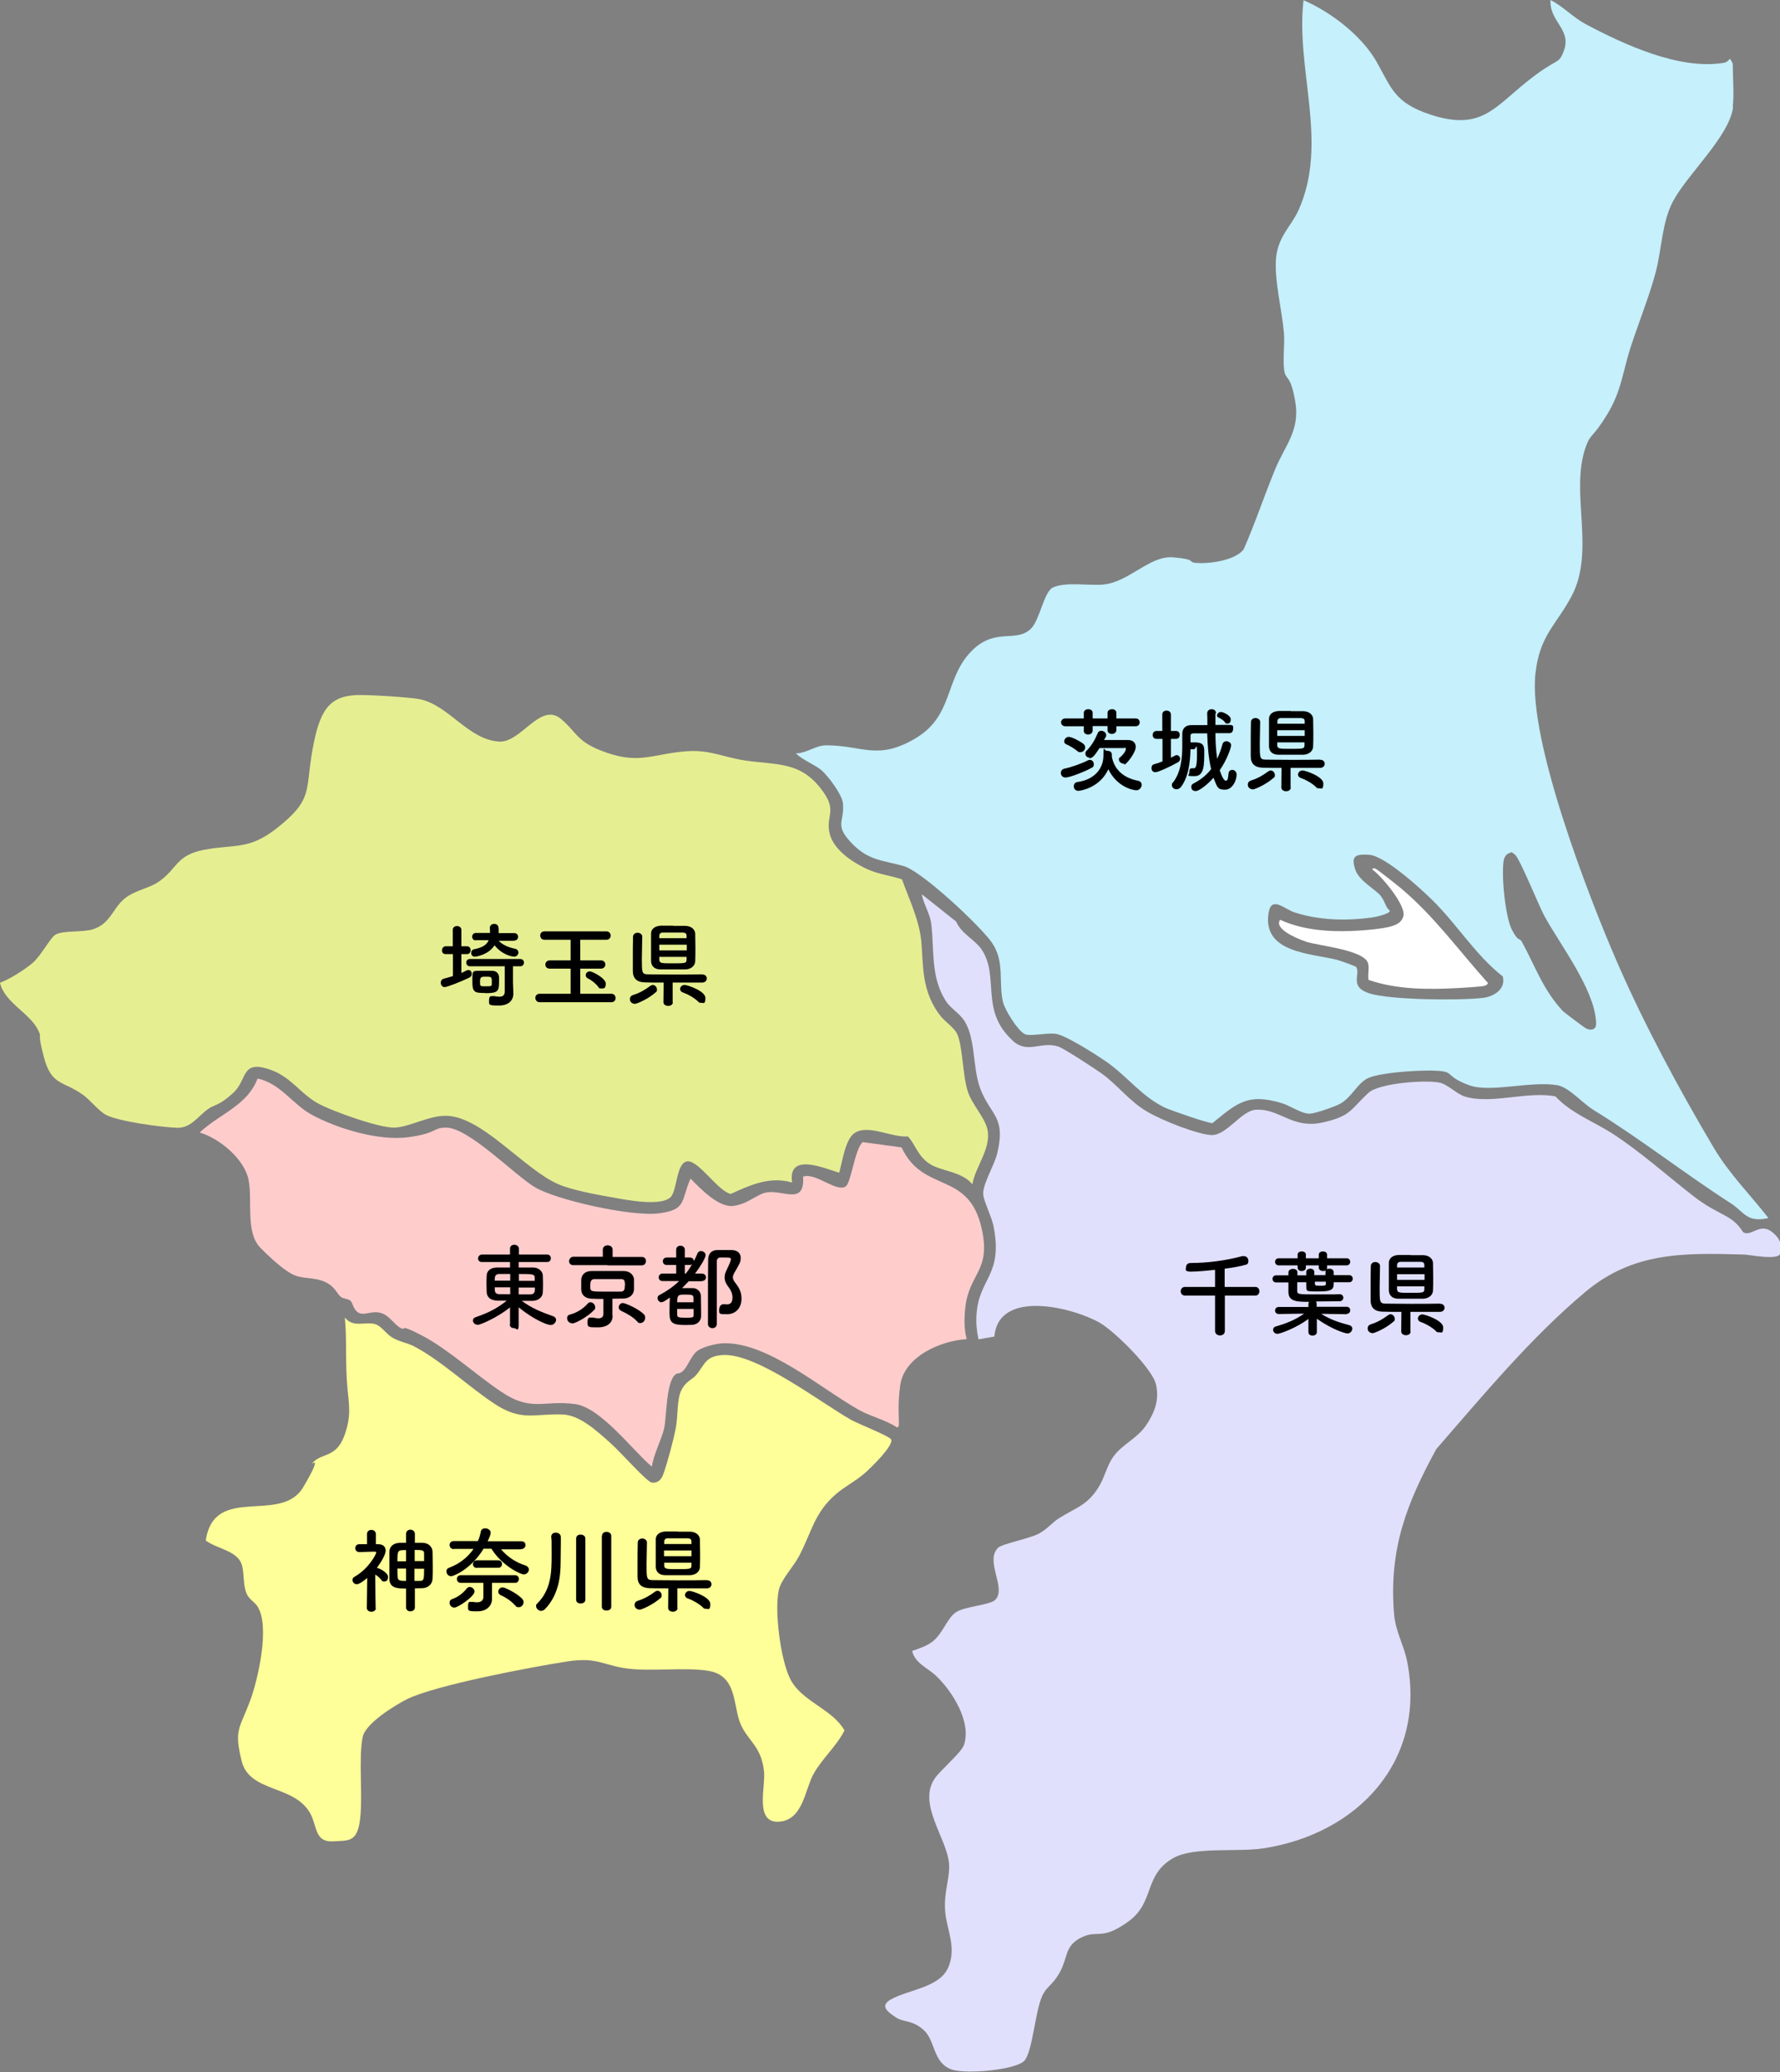 <?xml version="1.0" encoding="UTF-8"?>
<svg id="_レイヤー_1" data-name="レイヤー_1" xmlns="http://www.w3.org/2000/svg" version="1.1" viewBox="0 0 907.4 1056">
  <rect x="0" y="0" width="907.4" height="1056" fill="#808080" stroke="none"/>
  <!-- Generator: Adobe Illustrator 29.8.3, SVG Export Plug-In . SVG Version: 2.1.1 Build 3)  -->
  <defs>
    <style>
      .st0 {
        fill: #ff9;
      }

      .st1 {
        fill: #fff;
      }

      .st2 {
        fill: #fcc;
      }

      .st3 {
        fill: #e6ee92;
      }

      .st4 {
        fill: #e0e0fc;
      }

      .st5 {
        fill: #c5f0fc;
      }
    </style>
  </defs>
  <path class="st5" d="M883.5,54.5c-1.8,14.9-23.3,34.2-30.7,48.2-5.5,10.4-5.7,24-8.6,35.4s-8.8,26.2-13,39c-4,12.5-4.6,22.1-11.9,34.1s-8.4,9.6-10.8,16.2c-8.5,23.3,5.1,53-7.4,76.5-7.9,14.8-16.3,19.9-18.4,39.6-3.6,33.9,27.3,113.9,41.7,146.9,13.9,31.9,31.5,64.6,49.3,94.6,8,13.4,18.3,23.5,27.8,35.7-11,2.5-12.3-3-19-7.4-24.1-15.5-45.4-32.4-70.2-47.7-5.7-3.5-12.4-11.5-18.4-12.6-13.6-2.3-34.2,4-45,0s-8.3-6.1-13-7c-7.1-1.3-31.7.3-38.3,3.3-5.9,2.7-8.3,9.9-14.7,13.3-2.7,1.4-12.3,4.8-15.1,4.9-4.1.2-9.8-3.9-14.2-5.3-17.2-5.2-22.6-.5-35.5,10.1-1.9.3-20.9-6.4-23.9-7.7-11.7-5.4-19.4-15.9-29.7-23.2-5-3.5-21.3-14-26.4-14.6s-13.5,1.6-16,0c-3.6-2.1-9.8-12.1-10.8-16.2-2.4-9.8,1.1-20.6-5.7-30.3-6-8.6-35.7-36.4-45-39-10.8-3-18-2.7-26.6-11.8-8.9-9.4-3.4-10.5-4.3-20.1-.4-4.5-7.2-13.4-10.5-16.5s-9.6-5.2-13.5-9c5.5,0,10-4.1,15.5-4.1,18.6,0,26,7.9,45.4-3.5,19.2-11.3,15-29.4,27.6-43.4s23.6-4.8,31.4-12.6c4.5-4.5,6.5-18.6,11.1-20.9,6.2-3,18.4-.9,25.5-1.5,13.4-1.2,23.8-14.9,35.8-13.9s7.6,2.4,11.2,2.8c6.8.7,20.5-1.1,24.8-6.9,5.9-13.4,10.5-27.4,16.1-40.9,5-12.1,12.7-19.7,10.2-34.3s-4.9-10.4-5.7-16.3c-.7-6,.4-12.8-.1-18.9-1-11.6-5-26.9-4-38s7.9-16.4,11.5-24.5c15.4-34.5-1.6-71.3,2.5-106.9,13.9,6,29.6,18,37.2,31.3s9,21,27.8,27.1c25.1,8.1,31.9-3.2,48.4-16.5s16.3-8.5,19.2-15.8c4.4-11.3-7.3-14.9-6.7-26.2,6.8,3.5,11.1,8.6,18.1,12.4,19.9,10.5,47.8,23.4,70.3,19.6,1.3-.2,2.2-1,3-2,.3-.1,1.5,2.3,1.5,2.5,0,6.7.8,15.6,0,22ZM769.3,434.8c-1.4.4-2.4,2-2.7,3.4-1.4,7.2.7,29.1,4.2,35.7s3.6,3.6,5,6c6.8,12.4,10.7,24.3,20.8,35.2.7.8,11.3,8.7,12,9,1.1.5,2.1.8,3.4.4,1.9-.6,1.7-2.7,1.6-4.3-1.2-16.7-18.5-39.1-26.4-53.6-2.7-5-12.5-29.2-14.9-31.1s-1.6-1.1-2.9-.8ZM691.4,492.8c2.3,3.7-3.9,10.2,7,13.5s45.9,3.6,57.6,2.2c5.7-.7,11.7-4.6,10.1-10.9-13.9-10.9-23-26.1-35.5-38.5-6.1-6.1-24.6-22.9-32.5-23.5s-9.2,1.2-7.3,7.3,10.8,10.5,13.2,13.8,2.2,5.5,4.5,7.4c0,1.7-7.8,3.3-9.5,3.5-13.1,1.7-26.6,1.4-39.2-2.7-5.1-1.7-11.7-8.6-13.1.3-3.3,20.4,21.6,20.6,34.9,23.9,1.4.4,9.5,3.2,9.8,3.7Z"/>
  <path class="st4" d="M516.1,530.2c7.9,7.2,14.3.2,23.4,3.1,3,1,18.8,11.4,22.2,13.8,8.1,5.9,14,14,22.8,19.2s26.4,11.8,32.9,12.1c7.9.4,15.3-12.5,22.9-12.9,12.5-.6,18.4,10.1,34.4,6.4,14.1-3.2,13.9-6.7,22.9-15,5.4-5,29-6.7,36.3-5.2,4,.8,8.7,5.8,12.9,7.1,13.7,4.1,31.6-2.9,46.1-.1,8.2,8.7,19.3,12.7,29,18.9,14.6,9.5,27.6,21.2,41.2,31.8s19.5,9,25.5,18.5c4.1,2.6,8.5-5.2,14.9,0s4.2,10.2,4,10.9c-.9,3.6-15.4.6-18.4.5-30.8-.9-56.6-1.4-81,19.1-27.7,23.2-52.3,52.9-75.9,80-15.2,27.8-24.1,50.8-21.6,83.4.7,9.8,5.1,16.3,6.8,25.2,9.7,50.5-25.4,87.6-73.5,94.9-13.1,2-35.6-1-45.9,5-15.1,8.7-9.2,22.4-22.7,32.2s-15.5,4.4-23.2,7.8c-9.4,4.2-7.6,10.1-11.5,17.5s-7,7.6-9.3,12.7c-3.6,7.8-4.9,28.1-9,32.9s-30.1,7.2-37.4,4.5c-9.4-3.5-8-14.6-14-20s-10.1-3.7-14.4-6.6-8-5.8-2.4-9c8.6-4.9,24.5-6,29.1-15.9,4.8-10.5-.7-19.6-1.4-29.3s2.5-16.6,2-23.9c-1-13.1-16.2-30.4-7.3-43.5,2.9-4.3,13.5-13.1,14.9-17.1,4-11.8-6.1-27.6-14.4-35.4-4.1-3.8-10.7-6.4-12-12.5,3.2-1.1,7.3-2.5,10-4.5,5.6-4,7.8-12.5,12.6-15.4s17.3-3.5,19.8-6.2c5.8-6-5.5-19.7,1.4-26.5,2.1-2,16.2-4.7,20.8-7.2s6.7-5.6,10.2-7.8c9.2-5.8,15-6.7,20.9-17,2.4-4.2,3.8-10.1,6.7-14.2,4.8-6.8,12.4-9.3,17.2-16.7,4.2-6.5,6.4-12.5,4.7-20.3s-20.6-26.7-28.6-31.4c-13.8-7.9-51.7-17.4-53.8,7l-8.1,1.4c-.9-4.2-1.3-8.3-1-12.5,1.1-18.8,13.8-20,8.6-45.5-.9-4.5-5.3-13.2-5.2-16.3,0-5.3,5.8-14.6,7.2-20.6,4.5-19-3.6-19.1-8.8-33.2-4-11-2.1-26.5-8.7-35.2-2.4-3.2-6.7-5.8-8.8-9.2-7.7-12.1-5.8-25.7-7.3-38.7-.6-5.7-3.9-10.2-4.9-15.6l17.5,13.9c2.8,6.5,9.8,9.2,13.3,14.7,8.8,13.9-1.2,30.7,15.5,45.9Z"/>
  <path class="st3" d="M495.7,603.5c-5.5-6.7-15.8-6.5-21.9-10.5s-7.3-10.2-11-13.9c-8.2.7-19.8-6.2-26.9-1.9-5,3-6.5,14.9-8.1,20.4-8.2-2.5-26.3-10.4-24,5-11.4-3.3-21.1,1.2-31.3,5.8-6.5-1.4-16.2-17-22-16.6-5.9.5-5.2,15-8.7,18.3-5.2,4.9-23.2,1.2-30,0s-20-3.5-27.3-6.7c-17.7-7.7-39.6-35.6-58.1-34.8-8.6.3-17.5,5.6-25.1,6s-32.2-8.4-39.5-12.5c-9-5.1-13.4-13.3-24-17-15.2-5.3-11.4,5-19,11.9s-9.3,5.6-12.8,8.2c-5.3,3.8-8.6,9.6-15.6,9.5-7.6-.2-30-3.2-36.4-6.6-3.9-2.1-8-7.6-11.7-10.2-10.2-7.3-16-4.5-19.9-19.1s-.6-9-3-13.9c-4.2-8.7-17.1-14-19.4-24.1,5-1.9,12.2-6.4,16.5-10s9.1-12.8,11.6-14.4c3.7-2.4,13.7-1.2,19.1-2.8,9.1-2.8,10.2-10.7,16.3-15.7,5.1-4.2,12.3-5.1,17.4-8.6,9.4-6.4,8.7-13.4,22.8-16.2,16.1-3.1,23.1.3,37.7-11.3,18.2-14.4,14.2-18.7,17.8-39.2s8.4-27.7,22.4-28.4c5.1-.3,27.7,1.1,32.4,2.1,14.9,3.1,24.6,20.6,40.4,21.6,11.2.7,21-20.3,31.5-11.6,8,6.7,8,11.2,20,16,19.8,7.9,26,1.8,44.5.5,11.3-.8,18.7,3.1,29.2,4.7,16.9,2.5,29.2.2,40.4,16.5,6.7,9.7.7,12.1,3,21s13.2,15.2,19.1,17.9,11.8,3.2,17.7,5.2c3.8,10.5,8.9,20.9,9.9,32s-.2,25.3,10,37.9c2.2,2.7,6.9,5.9,8.2,8.8,3,6.6,2.7,21,5.5,29.5,2.3,6.9,9.1,13.6,10.1,19.9,1.5,9.5-6.2,18.2-7.8,27.2Z"/>
  <path class="st0" d="M175.9,671.5c4.2,5.2,9.9,1.9,15.2,3.2,2.9.7,5.8,4.9,8.4,6.6,3.9,2.5,8.2,2.9,12,5,13.9,7.4,27.8,20.7,40.8,29.2,13.8,9,20.3,4.7,34.7,5.3,8.7.4,17.5,8.6,23.8,14.2s18.8,20.1,21.5,20.5,4.7-1.2,5.8-4.2c2.1-5.7,5.2-17.4,6.4-23.6s.5-14.5,2.8-19.2,5.6-5.5,7.4-7.6c4.6-5.3,4.6-9.8,13.7-10.4,17.3-1.1,49.8,24.2,65.6,33.1,3.4,1.9,19.1,8.1,20.2,9.8,1.9,2.9-11,15.3-13.6,17.5-4.5,3.9-10,6.6-14.5,10.5-11.2,9.7-12.3,19.5-19,32-2.8,5.1-9,11.7-10.1,16.9-2.3,10.6.9,35.4,5.8,45.2,5.9,11.7,21.2,15,27.7,26.3-4.1,8.1-11.4,14.3-15.8,22.2s-5.3,23.6-17.7,24.3-6.7-17.6-7.5-25.5c-1.3-12.9-8.1-15.5-11.9-24.1-4.1-9.4-1.5-24.9-16.6-27.3-11.9-1.9-28.6.4-40.8-1.1-12.8-1.6-15.3-6-30.8-3.7-18.1,2.8-67,12-81.8,19.2-6.2,3.1-21.3,12.4-22.7,19.3-2.2,10.8.1,29.4-1.3,41.6s-5.8,11.1-13.4,11.6c-10.2.7-8.3-8-12.3-14.7-8.4-14.2-30.7-10.1-34.7-26.2s-1.1-16.3,4.3-30.7c4.1-11.1,10.3-38.3,3.7-48.2-1.6-2.4-4.3-3.5-5.5-6.5-1.8-4.4-1.2-9.6-2.2-13.8-1.8-8.1-12.7-8.7-18.6-13.2,4.3-29.1,38.3-7.9,49.7-27.2s2.5-9.8,4.7-12.3c4.6-5.3,12-2.4,16.2-13.8s2-16.7,1.3-28.7,0-21-1-31.5Z"/>
  <path class="st2" d="M409.8,599.5c6.1-1.9,16.7,8.2,21.3,5.1,2.8-1.9,4.7-19.3,8.7-22.6l19.8,2.7c11.1,23.8,34.3,11.5,40.9,41.6,4.7,21.5-6.4,22.4-8.4,39.9-.6,5.4-.7,11,.7,16.2-13.2.8-31.9,8.8-33.9,23.6s.6,21.4-1.6,21.4c-5.9-3.9-13-5.4-19.2-8.8-19.2-10.7-46.4-34.5-68.9-34.1-3.7,0-11.3,1.8-14.1,4.2s-4.4,7.4-6.8,9.8c-1.8,1.8-3.2,1.1-4,1.9-4.8,4.1-4.4,21.1-5.7,27.3-1.3,5.8-5.4,13.3-6.3,19.7-9.9-8.4-26-30.1-39.1-31.9-16.1-2.2-22.2,4.2-37.7-6.3-12.6-8.4-27.1-21.7-40.3-28.6s-7.5-2-11-3.9-5.8-6.6-10.3-7.7c-4.3-1.2-8.1,1.5-11,0s-3-5.2-4.3-6.2-3.3-.9-4.7-1.8-2.9-4.3-5.7-6.3c-6.1-4.2-11.4-2.6-17.4-4.6s-16.6-12.7-18.4-14.6c-7.3-8-3.6-23.8-5.7-34.3s-14.6-21-24.9-24.1c10.2-9.6,24.2-13.6,29.5-27.5,11.7,2.5,17.8,13.1,27.5,18.4,13.2,7.2,34.4,13.5,49.3,11.5s12.3-4.8,19.1-4.9c11.6-.2,34.8,24,45.5,30.4s49,15.1,63.1,13.3c14.4-1.8,11.2-6.4,16.2-17.7,5,5,14.3,14.9,21.9,13.9s12-6.1,17.1-6.9c8.5-1.3,19.3,6.8,18.4-8.1Z"/>
  <path class="st1" d="M697.7,499.5c-.6-2.7.4-5.6-.2-8.3-1.3-7.1-25.3-9.2-31.6-11.3s-16.5-7-13.3-11.2c4.5,2.1,10.1,3.7,14.9,4.5,10.5,1.9,22.8,1.5,33.4.3s13.4-3,14.5-6.6c1.6-5.3-11-20.4-15.8-23.8-.2-.7,1-.7,1.5-.5,1.2.5,11.2,8.5,13,10,17,14.2,29.8,32.1,44.5,48.4-.9,1.4-1.9,1.4-3.4,1.6-3.5.4-8.5.7-12.1.9-15.2.8-30.9.8-45.3-4.1Z"/>
  <g>
    <path d="M260,674.8v-8.6c-6.1,5-15,8.9-16.4,8.9s-2.5-1-2.5-2.1.5-1.5,1.7-1.9c6.1-2.1,10.7-4.4,15.5-8.3-1.5,0-2.8,0-4.1,0-5.2,0-6-2.7-6.1-4.3,0-1.2-.1-2.6-.1-3.9s0-3.2.1-4.5c0-2,1.4-4.1,5.1-4.2,1.8,0,4.2,0,6.8,0v-2.8h-14.3c-1.4,0-2-.9-2-1.8s.7-2,2-2h14.3v-3c0-1.4,1.1-2,2.2-2s2.3.7,2.3,2v3h14.4c1.3,0,1.9.9,1.9,1.9s-.6,1.9-1.9,1.9h-14.5v2.8c2.7,0,5.2,0,7.4,0,2.8,0,4.8,2,4.9,3.9,0,1.1.1,2.5.1,4s0,3.4-.1,4.7c0,2.3-2,4.3-5.2,4.4h-1c-1.4,0-3,0-4.5,0,5.1,3.8,10.2,5.8,15.9,7.8,1.1.4,1.6,1.1,1.6,1.9s-.9,2.6-2.8,2.6-8.8-2.9-16.3-9c0,2.6,0,4.4,0,8.7s-1.1,1.9-2.3,1.9-2.2-.6-2.2-1.8h0ZM260.1,649.2c-2.1,0-4.1,0-5.5,0-2.4,0-2.4,1.6-2.4,3.4h7.9v-3.5ZM260.1,656h-7.9c0,2.3.1,3.4,2.4,3.5,1.7,0,3.5,0,5.5,0v-3.6ZM264.4,656v3.6c2,0,4,0,5.9,0,2.4,0,2.4-1.6,2.4-3.5h-8.2ZM272.6,652.7c0-.5,0-1,0-1.5,0-2-1.1-2-8.1-2v3.5h8.2Z"/>
    <path d="M291.6,674.3c-1.5,0-2.5-1.3-2.5-2.5s.5-1.7,1.7-2c3.3-.9,6.4-2.8,8.8-5.5.4-.5.9-.7,1.4-.7,1.2,0,2.4,1.2,2.4,2.5s-.2,1-.6,1.5c-3.2,3.4-9.4,6.8-11.1,6.8ZM309.6,644.7h-17.3c-1.5,0-2.2-1-2.2-2s.8-2.3,2.2-2.3h15c0,0,0-3.6,0-3.6,0-1.5,1.2-2.2,2.5-2.2s2.5.8,2.5,2.2v3.7h14.8c1.5,0,2.2,1,2.2,2.1s-.7,2.2-2.2,2.2h-17.4ZM312.3,670.5h0c0,3.5-2.6,5.9-7.5,5.9s-5.3,0-5.3-2.6.9-2.4,2.2-2.4.4,0,.6,0c1,.2,1.9.4,2.7.4,1.7,0,2.6-.7,2.6-2.4v-7.5c-2,0-3.9,0-5.9-.1-3.5-.1-5.3-2-5.4-4.6,0-.9,0-1.7,0-2.6s0-1.7,0-2.5c.1-2.1,1.5-4.4,5.3-4.4,2,0,4.4,0,7,0s6.5,0,9.5,0c2.9,0,4.9,2,5.1,4.1,0,.8,0,1.7,0,2.6s0,1.9,0,2.7c-.1,2.5-2.1,4.5-5.3,4.6-1.9,0-3.8.1-5.7.1v8.4ZM318.6,655.1c0-2.7-.4-3.3-2.2-3.3-1.8,0-3.8,0-5.9,0s-5.2,0-7.4,0c-1.8,0-2.2,1.3-2.2,3.1s0,.9,0,1.4c.2,1.9.7,1.9,8.7,1.9s4.6,0,6.8,0c2.1,0,2.1-1.6,2.1-3ZM324.8,673.4c-1.9-2.2-5.3-4.1-8.1-5.4-.9-.4-1.3-1.1-1.3-1.8,0-1.1.9-2.2,2.1-2.2s7.5,2.7,10.5,5.5c.7.6.9,1.3.9,2,0,1.4-1.1,2.7-2.4,2.7s-1.1-.2-1.7-.9Z"/>
    <path d="M357.6,652.9h-6.5c-1.1,1.1-2.2,2.3-3.4,3.5,1,0,2,0,3,0s1.9,0,2.6,0c2.2,0,4,2,4,3.9s.1,5.1.1,7.7,0,2,0,2.7c0,2.4-1.8,4.1-4.3,4.4-.9,0-2.1.1-3.4.1-6.8,0-8.4-.9-8.4-6.2s.1-5.7.2-7.8c-2.7,1.9-3.6,2.4-4.4,2.4s-1.9-.9-1.9-2,.4-1.4,1.2-1.8c3.6-1.9,6.9-4.2,9.8-7h-8.4c-1.4,0-2-.9-2-1.9s.7-1.9,2-1.9h6.9v-4.4h-4.8c-1.4,0-2-.9-2-1.9s.7-1.9,2-1.9h4.8v-4c0-1.4,1.1-2,2.2-2s2.2.7,2.2,2v4s2.6,0,2.6,0c1.3,0,2,.9,2,1.9.7-1.3,1.3-2.6,1.8-3.9.4-.9,1.1-1.3,1.8-1.3,1.2,0,2.4.9,2.4,2.1s-2.1,5-5.4,9.4h3.4c1.5,0,2.2,1,2.2,1.9s-.7,1.9-2.2,1.9h0ZM345.2,667c0,1.1,0,2.1,0,2.7,0,1.5.3,1.8,4.5,1.8s3.8-.3,3.9-1.8v-2.7h-8.4ZM353.5,663.6c0-.8,0-1.5,0-2,0-1.8-.6-1.9-4.1-1.9s-4.2,0-4.2,3.9h8.3ZM349.6,649c1.2-1.5,2.2-3.1,3.2-4.7-.3.2-.7.3-1.1.3h-2.6v4.4s.6,0,.6,0ZM366.7,667c0-1.2.8-2.4,2.1-2.4s.3,0,.5,0c.5,0,.9.1,1.3.1,2.3,0,2.8-1.7,2.8-3.6s-.9-3.9-2.3-5.6c-1.1-1.5-1.7-2.9-1.7-4.4s.3-2.5,1-3.9c2.2-4.5,2.2-5.3,2.2-5.4,0-1-.7-1-3.3-1s-1.5,0-2.2,0c-1,0-1.7.9-1.7,1.8,0,2.8,0,5.7,0,8.7,0,6.3,0,12.8,0,19.5v3.9c0,1.4-1.1,2.1-2.2,2.1s-2.3-.7-2.3-2.1c0-20.1,0-26.5.1-32.7,0-3,1.6-5,4.7-5,1.3,0,2.7,0,4.1,0s2.1,0,3.1,0c3.2,0,4.7,1.8,4.7,4s-.5,2.8-3.3,7.7c-.5.9-.7,1.6-.7,2.3s.4,1.6,1.1,2.5c1.8,2.3,3.3,4.6,3.3,8.2,0,5.2-3.3,8-7.4,8s-4,0-4-2.7Z"/>
  </g>
  <g>
    <path d="M230.8,486.2h-3.6c-1.3,0-1.9-.9-1.9-1.9s.7-2.1,1.9-2.1h3.6v-8.3c0-1.4,1.1-2,2.2-2s2.2.7,2.2,2v8.3h2.9c1.2,0,1.8,1,1.8,2s-.6,2-1.8,2h-2.9v9.6c1-.4,1.9-.9,2.7-1.3.3-.1.7-.2.9-.2,1,0,1.7.9,1.7,1.9s-.4,1.5-1.3,2c-3.9,1.9-11.2,4.8-12.5,4.8s-2-1.1-2-2.2.5-1.8,1.6-2.1c1.6-.4,3.1-.9,4.6-1.3v-11.1ZM257.2,492.4h-17.6c-1.3,0-1.9-.9-1.9-1.9s.6-1.8,1.9-1.8h25.6c1.3,0,1.9.9,1.9,1.8s-.6,1.9-1.9,1.9h-3.7v8.2c0,0,.2,5.7.2,5.7v.2c0,2.6-1.8,5.9-7.3,5.9s-5.1-.3-5.1-2.6.8-2.2,2.1-2.2.3,0,.5,0c.9.2,1.8.3,2.7.3,1.5,0,2.7-.6,2.7-2.6v-13.1ZM261.8,479.4h-7.6c1.6,1.7,4.2,3.2,8.5,4.1,1,.2,1.6,1.1,1.6,1.9s-.8,2.1-2.1,2.1-6.3-1-10.1-5.8c-3.1,4.9-9.4,5.8-10,5.8-1.3,0-1.9-.9-1.9-1.9s.5-1.7,1.6-1.9c4.5-.9,6.5-2.5,7.3-4.6h-6.5c0,.1,0,.1,0,.1-1.3,0-1.9-.9-1.9-1.9s.7-1.9,2-1.9h7.1c0-.8,0-1.6-.1-2.4v-.2c0-1.3,1.1-2,2.2-2,2.2,0,2.3,1.8,2.3,2.9s0,1.2,0,1.8h7.9c1.4,0,2,.9,2,1.9s-.7,1.9-2,1.9h0ZM247.2,506c-5.3,0-6.4-.3-6.4-5.9s0-5.3,3.5-5.4c.8,0,1.8,0,2.8,0s2.7,0,3.7,0c2,0,3.5,1.1,3.6,3.3,0,.6,0,1.4,0,2.1,0,5.1-.5,6-7.2,6ZM250.6,499c0-1.2-.7-1.3-2.9-1.3s-3,0-3,2.5,0,2.4,3,2.4,3-.1,3-1.3v-2.3Z"/>
    <path d="M275.1,510.7c-1.4,0-2.2-1.1-2.2-2.2s.8-2.1,2.2-2.1h15.8v-12.8h-10.7c-1.5,0-2.2-1.1-2.2-2.1s.8-2.1,2.2-2.1h10.7v-10.5h-13.3c-1.5,0-2.2-1.1-2.2-2.2s.7-2.1,2.2-2.1h31.5c1.5,0,2.2,1.1,2.2,2.2s-.8,2.1-2.2,2.1h-13.3v10.5h10.6c1.5,0,2.2,1.1,2.2,2.1s-.8,2.1-2.2,2.1h-10.6v12.8h15.9c1.4,0,2.1,1.1,2.1,2.2s-.7,2.1-2.1,2.1h-36.4ZM304.9,502.8c-1.2-1.6-3.3-3.3-5.2-4.2-.8-.4-1.1-1-1.1-1.7,0-1,.8-1.9,2.1-1.9s8.1,3.5,8.1,6.2-1.1,2.5-2.3,2.5-1.1-.2-1.5-.8Z"/>
    <path d="M323.5,511.5c-1.5,0-2.4-1.2-2.4-2.3s.5-1.8,1.7-2.2c3.3-1,6-2.6,8.7-4.6.4-.3.9-.5,1.2-.5,1.2,0,2.2,1.1,2.2,2.3s-.2,1.1-.8,1.6c-3.6,3.2-9.4,5.8-10.7,5.8ZM358.2,496.6c1.4,0,2.1,1,2.1,2s-.7,2-2.2,2.1c-3.2,0-9.3,0-15.2,0v10c.1,0,.1,0,.1,0,0,1.3-1.2,1.9-2.4,1.9s-2.4-.7-2.4-1.9h0s.1-10,.1-10c-4,0-7.6,0-9.7-.1-3.9-.1-6-2-6-5.8,0-2.1,0-4.5,0-7s0-7.1.1-10.4c0-1.4,1.2-2.1,2.3-2.1s2.4.7,2.4,2h0c0,3.3-.2,7.4-.2,11.1,0,7.1,0,8,2.9,8.1,2.6,0,7.6.1,12.7.1s12.1,0,15.1-.1h0ZM343.1,471.8c2.5,0,4.9,0,6.3,0,3.1.1,4.9,1.9,5,3.9,0,2.1.1,4.6.1,7.1s0,4.9-.1,7c0,2.2-2,4.1-5,4.2-1.3,0-3.5,0-5.6,0s-5.4,0-7,0c-3.3,0-4.8-1.8-4.9-4.2,0-2,0-4.4,0-6.9s0-5,0-7.2c0-1.9,1.4-3.8,5-4,1.4,0,3.8,0,6.2,0ZM350.1,481.4h-14v2.9h14v-2.9ZM350,478.1c0-.4,0-.9,0-1.2,0-1.1-.5-1.6-1.8-1.7-1.2,0-3.3,0-5.4,0s-4,0-4.9,0c-1.3,0-1.8.8-1.8,1.7,0,.4,0,.8,0,1.2h13.9ZM336.1,487.6v1.5c.1,1.7,1.1,1.8,6,1.8,7.4,0,7.8,0,7.9-1.8,0-.5,0-.9,0-1.5h-13.9ZM355.7,510.2c-1.9-1.8-5.1-3.6-7.4-4.4-1.1-.3-1.6-1.1-1.6-1.8,0-1,.9-2.1,2.3-2.1s10.6,3.1,10.6,6.6-1,2.5-2.2,2.5-1.1-.2-1.7-.8Z"/>
  </g>
  <g>
    <path d="M543.1,396.2c-1.5,0-2.3-1.2-2.3-2.3s.6-1.9,1.8-2.2c3.4-.7,9.1-2.7,12.1-4.3.3-.1.6-.2.9-.2,1.1,0,2,1,2,2.2s-.3,1.5-1.2,1.9c-3.4,1.9-11,4.9-13.2,4.9ZM569.1,370v2c0,1.3-1.2,2-2.3,2s-2.2-.6-2.2-1.8v-2.2h-7.6v2.3c0,1.3-1.2,2-2.3,2s-2.2-.6-2.2-1.8v-2.4h-9.4c-1.4,0-2.2-1-2.2-2s.8-2,2.2-2h9.4v-2.8c0-1.3,1.1-1.9,2.3-1.9s2.2.6,2.2,1.9v2.8h7.6v-2.8c0-1.3,1.1-1.9,2.3-1.9s2.2.6,2.2,1.9v2.8h9.8c1.4,0,2.1,1,2.1,2s-.7,2-2.1,2h-9.8ZM549.3,382.8c-1.6-1.3-4-2.8-5.7-3.5-.8-.3-1.1-.9-1.1-1.5,0-1.1,1-2.3,2.3-2.3,2,0,6.9,3,7.3,3.4.8.6,1.1,1.3,1.1,2,0,1.2-1.1,2.4-2.4,2.4s-1-.2-1.6-.6ZM549.7,403c-1.5,0-2.3-1.1-2.3-2.3s.6-2,1.9-2.2c9.2-1.3,13.2-7.4,13.2-13.4s.2-2.5,1.9-2.5,2.4.8,2.4,2h0c0,.4,0,.7,0,1,.9,4.9,4.2,10.5,13.5,12.3,1.1.2,1.7,1.1,1.7,2.1s-.9,2.7-2.7,2.7-9.9-1.7-14.3-10.7c-4.4,9.6-14.4,11-15.3,11ZM555.5,386.1c-1.2,0-2.2-.9-2.2-2s.2-1.1.7-1.6c2.5-2.7,4.1-5.3,5.6-8.9.3-.9,1.1-1.2,1.8-1.2,1.2,0,2.5.9,2.5,2.1s0,.5-1.1,2.6c2.5,0,5.4,0,8,0s3.1,0,4.3,0c2.5,0,3.9,1.5,3.9,3.5s-2.4,5.8-4.4,7.9-1,.7-1.6.7c-1.3,0-2.6-1-2.6-2.1s.1-.8.5-1.1c.2-.1,3-2.7,3-4.2s-.2-.6-.9-.6c-1.6,0-5.3,0-8.7,0h-3.8c-2.5,3.9-3.6,5.2-5.2,5.2Z"/>
    <path d="M592.5,376.5h-3c-1.3,0-1.9-1-1.9-2s.7-2,1.9-2h3v-8.4c0-1.4,1.1-2,2.2-2s2.2.7,2.2,2v8.4h2.7c1.2,0,1.8,1,1.8,2s-.6,2-1.8,2h-2.7v9.6c.7-.3,1.3-.7,2-1,.3-.2.7-.3,1-.3.9,0,1.7.9,1.7,1.8s-.4,1.5-1.2,1.9c-4.1,2.3-10,5-11.4,5s-2-1-2-2.1.5-1.8,1.5-2c1.5-.4,2.8-.9,4.1-1.4v-11.4ZM619.6,363.5c0,1.9,0,3.9,0,5.9,2.3,0,4.7,0,7.1,0s1.9,1,1.9,2.1-.6,2.1-1.8,2.1c-2.5,0-4.9,0-7.2,0,0,4.6.3,9.1.9,13.1,1-2.3,2-4.8,2.7-7.5.3-1,1.1-1.5,2-1.5s2.4.8,2.4,2-1.9,7.1-5.8,12.8c.1.4,1.7,5.3,3,5.3s1.1-1,1.5-3.8c.1-1.1,1-1.7,1.9-1.7s2.2.8,2.2,2.4c0,3.1-2.2,7.7-5.9,7.7s-3.9-.9-5.9-6.1c-2.6,3.1-7.2,6.8-9,6.8s-2.3-1-2.3-2.1.4-1.3,1.2-1.8c3.8-1.9,7.1-4.8,8.9-7.3-1.3-5.3-1.8-11.8-2-18.2-2.3,0-4.5,0-6.6,0s-1.9.8-1.9,1.9v2.7c.7,0,1.4,0,2.1,0,3.9,0,4.9,1.2,4.9,4.4,0,7.2,0,12.8-4.9,12.8s-2.7-.2-2.7-2,.5-2,1.5-2,.1,0,.2,0c.1,0,.3,0,.5,0,.8,0,1.7,0,1.7-7.1s-.4-2.6-1.5-2.6-1.2,0-1.8,0c-.2,6.5-.9,13.7-4.7,19-.7,1-1.6,1.4-2.5,1.4-1.2,0-2.3-.9-2.3-2s.1-1,.6-1.5c4-5.2,4.7-12.3,4.7-18.7s0-4.1,0-6h0c0-2.6,1.4-4.5,4.7-4.5,2.6,0,5.3,0,8.1,0,0-2,0-4-.1-6h0c0-1.4,1.1-2.1,2.3-2.1s2.2.7,2.2,2.1h0ZM624.5,368.1c-1-1.3-2.2-1.9-3.4-2.5-.5-.2-.7-.6-.7-1,0-.9,1-1.8,2-1.8s5,1.7,5,3.7-.9,2.2-1.9,2.2-.7-.2-1-.6Z"/>
    <path d="M638.5,402.2c-1.5,0-2.4-1.2-2.4-2.3s.5-1.8,1.7-2.2c3.3-1,6-2.6,8.7-4.6.4-.3.9-.5,1.2-.5,1.2,0,2.2,1.1,2.2,2.3s-.2,1.1-.8,1.6c-3.6,3.2-9.4,5.8-10.6,5.8ZM673.2,387.2c1.4,0,2.1,1,2.1,2s-.7,2-2.2,2.1c-3.2,0-9.3,0-15.2,0v10c.1,0,.1,0,.1,0,0,1.3-1.2,1.9-2.4,1.9s-2.4-.7-2.4-1.9h0s.1-10,.1-10c-4,0-7.6,0-9.7-.1-3.9-.1-6-2-6-5.8,0-2.1,0-4.5,0-7s0-7.1.1-10.4c0-1.4,1.2-2.1,2.3-2.1s2.4.7,2.4,2h0c0,3.3-.2,7.4-.2,11.1,0,7.1,0,8,2.9,8.1,2.6,0,7.6.1,12.7.1s12.1,0,15.1-.1h0ZM658.1,362.4c2.5,0,4.9,0,6.3,0,3.1.1,4.9,1.9,5,3.9,0,2.1.1,4.6.1,7.1s0,4.9-.1,7c0,2.2-2,4.1-5,4.2-1.3,0-3.5,0-5.6,0s-5.4,0-7,0c-3.3,0-4.8-1.8-4.9-4.2,0-2,0-4.4,0-6.9s0-5,0-7.2c0-1.9,1.4-3.8,5-4,1.4,0,3.8,0,6.2,0ZM665.1,372.1h-14v2.9h14v-2.9ZM665.1,368.8c0-.4,0-.9,0-1.2,0-1.1-.5-1.6-1.8-1.7-1.2,0-3.3,0-5.4,0s-4,0-4.9,0c-1.3,0-1.8.8-1.8,1.7,0,.4,0,.8,0,1.2h13.9ZM651.1,378.3v1.5c.1,1.7,1.1,1.8,6,1.8,7.4,0,7.8,0,7.9-1.8,0-.5,0-.9,0-1.5h-13.9ZM670.7,400.9c-1.9-1.8-5.1-3.6-7.4-4.4-1.1-.3-1.6-1.1-1.6-1.8,0-1,.9-2.1,2.3-2.1s10.6,3.1,10.6,6.6-1,2.5-2.2,2.5-1.1-.2-1.7-.8Z"/>
  </g>
  <g>
    <path d="M624.4,660.2v18c0,1.6-1.2,2.3-2.5,2.3s-2.5-.8-2.5-2.3v-18s-15.3,0-15.3,0c-1.5,0-2.2-1.1-2.2-2.2s.7-2.2,2.2-2.2h15.3s0-8.7,0-8.7c-2.9.3-8.8.9-12.3.9s-2.5-1.2-2.5-2.3.8-2.1,2.3-2.1c8.1,0,17.5-1.1,26.4-3.5.3,0,.6,0,.8,0,1.5,0,2.3,1.2,2.3,2.4s-.4,1.8-1.4,2c-2.8.8-6.6,1.5-10.7,2v9.3h15.7c1.3,0,2,1.1,2,2.2s-.7,2.2-2,2.2h-15.7Z"/>
    <path d="M686.8,669.7l-13.3-.2c4.7,3,9.2,4.4,14.4,5.8,1,.3,1.5,1,1.5,1.8s-.9,2.4-2.4,2.4-8.2-2.2-15.7-7.5v6.8c0,0,0,0,0,0,0,1.2-1.1,1.8-2.2,1.8s-2.1-.6-2.1-1.8h0s0-6.7,0-6.7c-6.3,4.7-14.5,7.6-15.8,7.6s-2.2-1-2.2-2,.5-1.6,1.8-1.9c5.5-1.6,9.6-3.3,14-6.4l-12.9.2h0c-1.3,0-1.9-.9-1.9-1.8s.7-1.8,1.9-1.8h15.1s0-1.4,0-1.4c0-.5.1-.9.4-1.2-5.8,0-10.6,0-10.6-5s0-3.1,0-4.9h-6.3c-1.2,0-1.8-.9-1.8-1.8s.6-1.8,1.8-1.8h6.3v-1.4c0-1.3,1.2-1.9,2.4-1.9s2.2.6,2.2,1.8h0c0,0,0,1.5,0,1.5h4.5c0-.6,0-1.1,0-1.7,0-1.1,1-1.7,2.1-1.7s2,.6,2,1.7h0v1.6h5.7v-1.6c0-.3,0-.6.1-.8-.4.2-.9.3-1.3.3-1.1,0-2.2-.6-2.2-1.7v-1.2h-6.6v1.2c0,1.1-1,1.7-2.1,1.7s-2.1-.6-2.1-1.7v-1.2h-9.6c-1.3,0-1.9-.9-1.9-1.8s.6-1.8,1.9-1.8h9.6v-1.9c0-1.1,1.1-1.6,2.1-1.6s2.1.5,2.1,1.6v1.9h6.6v-1.9c0-1.1,1.1-1.6,2.1-1.6s2.1.5,2.1,1.6v1.9h10c1.2,0,1.8.9,1.8,1.8s-.6,1.8-1.8,1.8h-10v1.2c0,.3,0,.6-.1.8.4-.2.9-.3,1.3-.3,1.1,0,2.2.6,2.2,1.8s0,1,0,1.5h7.9c1.2,0,1.8.9,1.8,1.8s-.6,1.8-1.8,1.8h-7.9c0,3.1,0,4.7-7.4,4.7s-6.4,0-6.6-3.2c0-.5,0-1,0-1.5h-4.6c0,.9,0,1.7,0,2.4s0,1.4,0,2c0,1.8.5,1.8,10.7,1.8s7.2,0,10.9-.1h0c1.3,0,1.9.9,1.9,1.8s-.7,1.8-2,1.8c-4.2,0-8.1.1-12,.1.3.3.4.7.4,1.2v1.5s15.3,0,15.3,0c1.2,0,1.8.9,1.8,1.8s-.6,1.8-1.8,1.8h0ZM675.9,653.1h-5.6c0,.3,0,.7,0,1,0,.8,0,1.1,3,1.1s2.5-.5,2.6-1.1v-1Z"/>
    <path d="M699.6,679.3c-1.5,0-2.4-1.2-2.4-2.3s.5-1.8,1.7-2.2c3.3-1,6-2.6,8.7-4.6.4-.3.9-.5,1.2-.5,1.2,0,2.2,1.1,2.2,2.3s-.2,1.1-.8,1.6c-3.6,3.2-9.4,5.8-10.7,5.8ZM734.3,664.4c1.4,0,2.1,1,2.1,2s-.7,2-2.2,2.1c-3.2,0-9.3,0-15.2,0v10c.1,0,.1,0,.1,0,0,1.3-1.2,1.9-2.4,1.9s-2.4-.7-2.4-1.9h0s.1-10,.1-10c-4,0-7.6,0-9.7-.1-3.9-.1-6-2-6-5.8,0-2.1,0-4.5,0-7s0-7.1.1-10.4c0-1.4,1.2-2.1,2.3-2.1s2.4.7,2.4,2h0c0,3.3-.2,7.4-.2,11.1,0,7.1,0,8,2.9,8.1,2.6,0,7.6.1,12.7.1s12.1,0,15.1-.1h0ZM719.2,639.6c2.5,0,4.9,0,6.3,0,3.1.1,4.9,1.9,5,3.9,0,2.1.1,4.6.1,7.1s0,4.9-.1,7c0,2.2-2,4.1-5,4.2-1.3,0-3.5,0-5.6,0s-5.4,0-7,0c-3.3,0-4.8-1.8-4.9-4.2,0-2,0-4.4,0-6.9s0-5,0-7.2c0-1.9,1.4-3.8,5-4,1.4,0,3.8,0,6.2,0ZM726.2,649.3h-14v2.9h14v-2.9ZM726.1,645.9c0-.4,0-.9,0-1.2,0-1.1-.5-1.6-1.8-1.7-1.2,0-3.3,0-5.4,0s-4,0-4.9,0c-1.3,0-1.8.8-1.8,1.7,0,.4,0,.8,0,1.2h13.9ZM712.2,655.5v1.5c.1,1.7,1.1,1.8,6,1.8,7.4,0,7.8,0,7.9-1.8,0-.5,0-.9,0-1.5h-13.9ZM731.8,678.1c-1.9-1.8-5.1-3.6-7.4-4.4-1.1-.3-1.6-1.1-1.6-1.8,0-1,.9-2.1,2.3-2.1s10.6,3.1,10.6,6.6-1,2.5-2.2,2.5-1.1-.2-1.7-.8Z"/>
  </g>
  <g>
    <path d="M191.6,819.4c0,1.3-1.1,1.9-2.3,1.9s-2.3-.7-2.3-1.9h0s.2-15.3.2-15.3c-1.6,1.4-4.1,3.2-5.3,3.2s-2.2-1-2.2-2.1.4-1.3,1.2-1.8c7.5-4.4,10.9-11.7,10.9-12.2s-.6-.5-.9-.5h-.8c-2.5,0-4.3.2-7,.2h0c-1.3,0-2-1-2-2s.7-2,2-2c1.3,0,2.7,0,4,0v-5.2c0-1.4,1.1-2.1,2.2-2.1s2.3.7,2.3,2.1v5.2c.4,0,.8,0,1.2,0,2.6,0,3.8,1.4,3.8,3.3s-2.2,5.7-4.5,8.8c0,0,.2,0,.3,0,1.5.4,5.4,2.5,5.4,4.5s-1,2.4-2,2.4-.9-.2-1.4-.8c-.9-1.1-2-2.1-3.1-2.7,0,7.3.2,17.1.2,17.1h0ZM206.9,809.5c-4.3,0-8.3-.2-8.4-4.9,0-1.9,0-4.1,0-6.2s0-5.3,0-7.6c0-2.2,1.5-4.4,5.1-4.6,1.1,0,2.2,0,3.4,0v-4.6c0-1.4,1.1-2.1,2.2-2.1s2.3.7,2.3,2.1v4.6c1.3,0,2.6,0,3.9,0,3.2,0,5,2.2,5.1,4.5,0,2,.1,4.7.1,7.3s0,4.6-.1,6.5c-.1,2.6-2.1,4.7-5.1,4.8-1.3,0-2.6.1-3.9.1v9.7c0,1.3-1.1,2-2.3,2s-2.2-.7-2.2-2v-9.7ZM207,799.3h-4.4c0,1.4,0,2.9.1,4.3,0,2,1.6,2,4.3,2v-6.3ZM207,789.9c-4.3,0-4.4,0-4.4,5.7h4.4v-5.7ZM216.2,795.5c0-1.3,0-2.5,0-3.7,0-1.7-.4-2-4.8-2v5.7h4.9ZM211.3,799.3v6.3c.9,0,1.8,0,2.8,0,2,0,2.1-.9,2.1-6.2h-4.9Z"/>
    <path d="M265.4,789.5h-10c3.2,3.7,7.3,6.6,12.4,8.2,1.2.4,1.8,1.3,1.8,2.1,0,1.2-1.1,2.5-2.6,2.5s-10.9-4.2-16.5-13.1h-4c-6,10-15,14-16.5,14s-2.4-1.2-2.4-2.4.5-1.6,1.6-2c5.5-2.1,9.5-5.6,12.2-9.5h-10c0,.1,0,.1,0,.1-1.5,0-2.2-1-2.2-2.1s.7-2,2.2-2h12.2c.8-1.6,1.2-3.3,1.5-4.8.2-1.2,1.2-1.7,2.3-1.7s2.7.8,2.7,2.1-.3,1.8-1.5,4.5h17.1c1.5,0,2.2.9,2.2,1.9s-.8,2.1-2.2,2.1h0ZM231.6,819.2c-1.4,0-2.4-1.2-2.4-2.4s.4-1.6,1.5-2c2.8-1,5.3-2.9,7.2-5.3.5-.6,1-.8,1.6-.8,1.2,0,2.4,1.1,2.4,2.3,0,2.5-8.4,8.2-10.3,8.2ZM250.8,806.8v8.1s0,0,0,0c0,3-2.3,6.2-7.4,6.2s-4.8-.2-4.8-2.7.7-2.1,1.9-2.1.4,0,.6,0c.7.1,1.3.2,2,.2,1.8,0,3.3-.7,3.3-2.7v-7.2h-11.5c-1.3,0-2-1-2-2s.7-1.9,2-1.9h27.7c1.3,0,1.9,1,1.9,1.9s-.6,2-1.9,2h-11.8ZM243.2,799c-1.4,0-2.1-.9-2.1-1.9s.7-2,2.1-2h10.8c1.3,0,1.9.9,1.9,1.9s-.6,1.9-1.9,1.9h-10.8ZM262.6,818.1c-1.8-2.1-4.6-4-7.3-5.2-.9-.4-1.3-1.1-1.3-1.8,0-1.1.9-2.2,2.2-2.2s7.1,2.9,9.8,5.6c.6.6.9,1.3.9,1.9,0,1.4-1.1,2.6-2.4,2.6s-1.3-.2-1.8-.9Z"/>
    <path d="M276,820.9c-1.4,0-2.7-1.2-2.7-2.4s.2-.9.6-1.4c7.2-7.2,7.3-16.2,7.3-24.8s0-6.7-.2-9.2h0c0-1.4,1.1-2.1,2.3-2.1s2.5.7,2.6,2.1c0,1,0,2.3,0,3.5,0,3.2-.1,6.8-.1,9.4,0,6.9-.9,16.7-8,24-.6.6-1.2.8-1.8.8ZM293.7,784c0-1.4,1.1-2,2.3-2s2.4.7,2.4,2v31.2c0,1.3-1.2,1.9-2.4,1.9s-2.3-.6-2.3-1.9v-31.2ZM306.9,782.6c0-1.4,1.2-2,2.3-2s2.4.7,2.4,2v36.2c0,1.3-1.2,1.9-2.4,1.9s-2.4-.6-2.4-1.9v-36.2Z"/>
    <path d="M325.9,820.2c-1.5,0-2.4-1.2-2.4-2.3s.5-1.8,1.7-2.2c3.3-1,6-2.6,8.7-4.6.4-.3.9-.5,1.2-.5,1.2,0,2.2,1.1,2.2,2.3s-.2,1.1-.8,1.6c-3.6,3.2-9.4,5.8-10.6,5.8ZM360.6,805.3c1.4,0,2.1,1,2.1,2s-.7,2-2.2,2.1c-3.2,0-9.3,0-15.2,0v10c.1,0,.1,0,.1,0,0,1.3-1.2,1.9-2.4,1.9s-2.4-.7-2.4-1.9h0s.1-10,.1-10c-4,0-7.6,0-9.7-.1-3.9-.1-6-2-6-5.8,0-2.1,0-4.5,0-7s0-7.1.1-10.4c0-1.4,1.2-2.1,2.3-2.1s2.4.7,2.4,2h0c0,3.3-.2,7.4-.2,11.1,0,7.1,0,8,2.9,8.1,2.6,0,7.6.1,12.7.1s12.1,0,15.1-.1h0ZM345.5,780.5c2.5,0,4.9,0,6.3,0,3.1.1,4.9,1.9,5,3.9,0,2.1.1,4.6.1,7.1s0,4.9-.1,7c0,2.2-2,4.1-5,4.2-1.3,0-3.5,0-5.6,0s-5.4,0-7,0c-3.3,0-4.8-1.8-4.9-4.2,0-2,0-4.4,0-6.9s0-5,0-7.2c0-1.9,1.4-3.8,5-4,1.4,0,3.8,0,6.2,0ZM352.5,790.1h-14v2.9h14v-2.9ZM352.5,786.8c0-.4,0-.9,0-1.2,0-1.1-.5-1.6-1.8-1.7-1.2,0-3.3,0-5.4,0s-4,0-4.9,0c-1.3,0-1.8.8-1.8,1.7,0,.4,0,.8,0,1.2h13.9ZM338.6,796.3v1.5c.1,1.7,1.1,1.8,6,1.8,7.4,0,7.8,0,7.9-1.8,0-.5,0-.9,0-1.5h-13.9ZM358.2,819c-1.9-1.8-5.1-3.6-7.4-4.4-1.1-.3-1.6-1.1-1.6-1.8,0-1,.9-2.1,2.3-2.1s10.6,3.1,10.6,6.6-1,2.5-2.2,2.5-1.1-.2-1.7-.8Z"/>
  </g>
</svg>